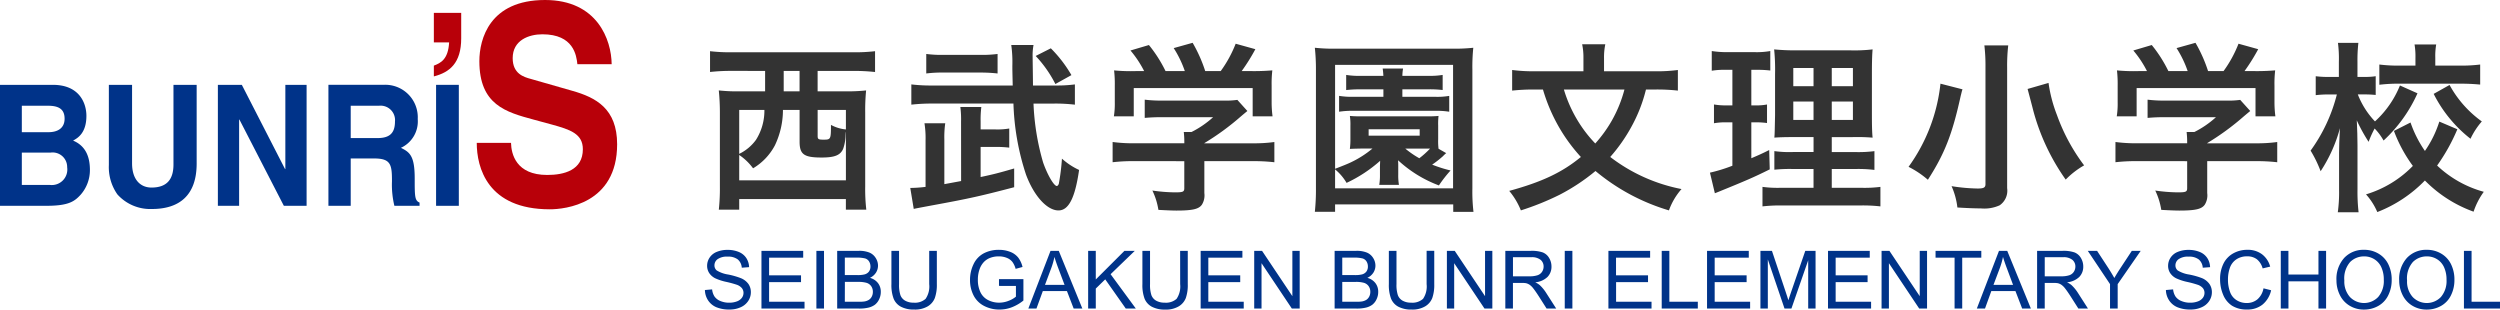 <svg id="logo" xmlns="http://www.w3.org/2000/svg" xmlns:xlink="http://www.w3.org/1999/xlink" width="356.487" height="44.14" viewBox="0 0 356.487 44.14">
  <defs>
    <clipPath id="clip-path">
      <rect id="長方形_847" data-name="長方形 847" width="88" height="29.842" fill="none"/>
    </clipPath>
  </defs>
  <path id="パス_747" data-name="パス 747" d="M9.1,10.112v2.912H5.538a24.388,24.388,0,0,1-3.042-.13,31.085,31.085,0,0,1,.156,3.146v10.5A28.674,28.674,0,0,1,2.5,29.9H5.408V28.39h15.21V29.9H23.53a26.135,26.135,0,0,1-.156-3.328V16.04a28.74,28.74,0,0,1,.13-3.146,25.162,25.162,0,0,1-3.042.13H16.588V10.112h5.174a27.489,27.489,0,0,1,3.016.156V7.3a24.481,24.481,0,0,1-3.042.156H4.316A24.939,24.939,0,0,1,1.248,7.3v2.964a27.147,27.147,0,0,1,3.016-.156Zm2.652,0h2.262v2.912H11.752V10.112ZM9,15.676A7.789,7.789,0,0,1,7.8,19.94a6.394,6.394,0,0,1-2.392,2V15.676Zm5.018,0V20.2c0,1.82.624,2.262,3.146,2.262,1.872,0,2.678-.338,3.068-1.248a6.124,6.124,0,0,0,.338-1.95c.026-.416.026-.416.052-.442v6.89H5.408V22.1A8.037,8.037,0,0,1,7.384,24,8.336,8.336,0,0,0,10.5,20.72a11.73,11.73,0,0,0,1.144-5.044Zm2.574,0h4.03v2.782a5.506,5.506,0,0,1-2.132-.65c0,2.028-.026,2.106-1.014,2.106-.78,0-.884-.052-.884-.546Zm30.706-3.484c0-.572-.052-4.03-.052-4.16a7.788,7.788,0,0,1,.13-1.612H44.2a17.509,17.509,0,0,1,.156,2.964c0,.546,0,.546.052,2.808H33.02a23.241,23.241,0,0,1-3.068-.156v2.886a26.482,26.482,0,0,1,3.016-.156H44.512a35.641,35.641,0,0,0,1.794,10.14c1.144,3.068,3.016,5.1,4.628,5.1,1.456,0,2.366-1.794,2.938-5.772a9.676,9.676,0,0,1-2.444-1.612,30.854,30.854,0,0,1-.442,3.562c-.052.182-.182.338-.286.338-.416,0-1.326-1.56-1.95-3.328a34.737,34.737,0,0,1-1.378-8.424h2.86a23.623,23.623,0,0,1,3.042.156V12.036a19.619,19.619,0,0,1-2.782.156ZM37.05,25.816c-.832.156-1.4.26-2.392.442V19.836a13.743,13.743,0,0,1,.13-2.262H31.824a13.276,13.276,0,0,1,.156,2.444v6.63A18.994,18.994,0,0,1,29.8,26.8l.494,2.99c.338-.078.338-.078,2.7-.52,5.252-.962,6.864-1.326,11.622-2.574V24.022c-2.21.65-3.068.858-4.784,1.222v-4.29h2.054a14.237,14.237,0,0,1,2.028.1v-2.73a10.023,10.023,0,0,1-2.028.13H39.832V17.314a14.641,14.641,0,0,1,.1-2.054h-2.99a13.725,13.725,0,0,1,.1,2.054Zm5.2-18.122a16.574,16.574,0,0,1-2.5.13H34.58a16.366,16.366,0,0,1-2.5-.13v2.782a18.344,18.344,0,0,1,2.5-.13h5.252a22.246,22.246,0,0,1,2.418.13ZM52.78,10.71a18.514,18.514,0,0,0-2.938-3.822L47.684,7.98a17.154,17.154,0,0,1,2.808,4ZM68.874,22.982V26.83c0,.52-.182.6-1.326.6a23.666,23.666,0,0,1-3.224-.26,9.866,9.866,0,0,1,.858,2.756c1.352.078,2.21.1,2.548.1,2.34,0,3.224-.208,3.666-.858a2.51,2.51,0,0,0,.338-1.638v-4.55h6.76a25.685,25.685,0,0,1,3.224.156V20.252a21.416,21.416,0,0,1-3.2.182H71.734v-.026a36.4,36.4,0,0,0,5.2-3.8c.494-.416.494-.416.936-.78l-1.43-1.586a11.751,11.751,0,0,1-1.976.1H65.858a18.96,18.96,0,0,1-2.626-.13v2.6a25.758,25.758,0,0,1,2.6-.1h7.15a13.769,13.769,0,0,1-3.068,2.106H68.8a12.164,12.164,0,0,1,.078,1.43v.182H61.8a22.062,22.062,0,0,1-3.146-.182v2.886a25.33,25.33,0,0,1,3.172-.156ZM61.932,10.138a25,25,0,0,1-3.068-.1,17.088,17.088,0,0,1,.1,2.158v2.392a11.4,11.4,0,0,1-.13,2h2.834v-4.03H78.624v4.03h2.834a15.762,15.762,0,0,1-.13-1.976V12.192a16.318,16.318,0,0,1,.1-2.158,31.3,31.3,0,0,1-3.2.1h-1.17a27.24,27.24,0,0,0,1.95-3.12l-2.808-.78a17.226,17.226,0,0,1-2.132,3.9h-2.21a20.572,20.572,0,0,0-1.794-4.03l-2.7.754a15.206,15.206,0,0,1,1.586,3.276H66.2A19.17,19.17,0,0,0,63.83,6.42L61.2,7.2a15.061,15.061,0,0,1,1.95,2.938Zm35.334,2.6V13.8H93.028a10.777,10.777,0,0,1-2.08-.13v2.262a12.085,12.085,0,0,1,2.028-.13h11.7a11.268,11.268,0,0,1,1.976.13V13.674a10.342,10.342,0,0,1-2.028.13H99.97V12.738h3.666a14.813,14.813,0,0,1,2.08.1V10.684a11.11,11.11,0,0,1-2.08.13H99.97a6.81,6.81,0,0,1,.1-1.04H97.162c.052.338.078.624.1,1.04h-3.12a11.505,11.505,0,0,1-2.184-.13v2.158a16.827,16.827,0,0,1,2.158-.1ZM110.11,30.21a25.146,25.146,0,0,1-.156-3.38V9.93a26.575,26.575,0,0,1,.13-3.12,24.9,24.9,0,0,1-3.042.13H90.532a24.643,24.643,0,0,1-3.042-.13,28.768,28.768,0,0,1,.156,3.12V26.8a29.985,29.985,0,0,1-.156,3.406h2.886V29.144h16.848V30.21ZM90.376,9.254H107.2v17.6H90.376v-2.7a7.17,7.17,0,0,1,1.638,1.924A19.82,19.82,0,0,0,96.8,22.93c0,.208-.026.676-.026.832V24.88a8.448,8.448,0,0,1-.1,1.482h2.808a8.078,8.078,0,0,1-.1-1.482V23.762c0-.442,0-.442-.026-.91a17.713,17.713,0,0,0,5.824,3.588,18.458,18.458,0,0,1,1.664-2.132,18.836,18.836,0,0,1-2.626-.832,14.6,14.6,0,0,0,1.534-1.2,5.062,5.062,0,0,1,.468-.442l-1.092-.624a9.1,9.1,0,0,1-.052-1.378v-1.9a10.089,10.089,0,0,1,.052-1.4,14.488,14.488,0,0,1-1.716.052H94.2a14.729,14.729,0,0,1-1.716-.052,7.873,7.873,0,0,1,.078,1.4v1.9a10.82,10.82,0,0,1-.078,1.4c.546-.026.546-.026,1.716-.052h1.508a14.327,14.327,0,0,1-2.99,1.924c-.468.234-1.248.546-2.34.962ZM103.4,21.188h.52a12.661,12.661,0,0,1-1.534,1.378,13.141,13.141,0,0,1-2-1.378ZM95.16,18.432h7.28v.91H95.16Zm40.924-5.668a26.815,26.815,0,0,1,3.172.156V9.982a23.054,23.054,0,0,1-3.276.182h-7.254V8.292a9.13,9.13,0,0,1,.182-1.976h-3.3a9.221,9.221,0,0,1,.182,2v1.846h-6.916a23.145,23.145,0,0,1-3.25-.182V12.92a28.407,28.407,0,0,1,3.172-.156h1.222a24.6,24.6,0,0,0,2.34,5.46,24.127,24.127,0,0,0,3.068,4.16c-2.678,2.21-5.564,3.562-10.218,4.836A10.4,10.4,0,0,1,116.87,30a38.386,38.386,0,0,0,5.538-2.236,28.432,28.432,0,0,0,5.1-3.38A29.326,29.326,0,0,0,137.982,30a9.422,9.422,0,0,1,1.794-3.042,24.228,24.228,0,0,1-10.166-4.576,23.365,23.365,0,0,0,3.068-4.394,21.493,21.493,0,0,0,2.028-5.226Zm-4.446,0a18.482,18.482,0,0,1-1.794,4.42,18.8,18.8,0,0,1-2.366,3.276,18.543,18.543,0,0,1-2.5-3.25,18.956,18.956,0,0,1-1.976-4.446ZM158.6,26.778h-4.654a16.4,16.4,0,0,1-2.626-.13V29.43a22.6,22.6,0,0,1,2.938-.13H165.2a21.875,21.875,0,0,1,2.938.13V26.648a18.1,18.1,0,0,1-2.756.13H161.2V24.1h3.354a18.561,18.561,0,0,1,2.73.13V21.552a18.1,18.1,0,0,1-2.756.13H161.2V19.55h2.99a26.617,26.617,0,0,1,2.834.078c-.078-.754-.1-1.664-.1-3.484V10.606c0-1.586.026-2.808.1-3.562a22.567,22.567,0,0,1-3.354.13h-7.176a30.978,30.978,0,0,1-3.51-.13,28.3,28.3,0,0,1,.13,3.484V16.4c-.052,2.626-.052,2.626-.1,3.224.78-.052,1.378-.078,3.12-.078h2.47v2.132h-2.912a15.566,15.566,0,0,1-2.678-.13V24.2a21.323,21.323,0,0,1,2.7-.1H158.6Zm0-17.082v2.6h-2.886V9.7Zm2.6,0h3.016v2.6H161.2Zm-2.6,4.784v2.626h-2.886V14.48Zm2.6,0h3.016v2.626H161.2ZM147.03,9.956v5.07h-.806a9.483,9.483,0,0,1-1.82-.13v2.678a9.083,9.083,0,0,1,1.768-.13h.858v6.188a22.071,22.071,0,0,1-3.2.988l.7,2.938.52-.208c4.03-1.638,5.044-2.08,7.306-3.2l-.078-2.756c-1.144.572-1.456.7-2.548,1.17V17.444h.6a10.85,10.85,0,0,1,1.638.1V14.9a8.048,8.048,0,0,1-1.638.13h-.6V9.956h.78a15.078,15.078,0,0,1,1.924.1V7.278a11.354,11.354,0,0,1-2.314.156h-3.666a13.866,13.866,0,0,1-2.366-.156v2.808a10.96,10.96,0,0,1,1.95-.13Zm35.932-3.484a25.155,25.155,0,0,1,.156,3.146v16.64c0,.494-.26.624-1.118.624a25.606,25.606,0,0,1-3.718-.338,10.372,10.372,0,0,1,.832,3.042c1.248.078,2.34.13,3.328.13a5.3,5.3,0,0,0,2.7-.442,2.522,2.522,0,0,0,1.066-2.444V9.644a25.33,25.33,0,0,1,.156-3.172Zm6.162,6.214c.52,1.95.78,2.964.806,3.068a30.706,30.706,0,0,0,4.628,9.854,11.894,11.894,0,0,1,2.626-2.028A27,27,0,0,1,193.31,16.4a20.276,20.276,0,0,1-1.2-4.576ZM176.7,11.932a24.665,24.665,0,0,1-4.55,11.856,13.394,13.394,0,0,1,2.756,1.846c2.392-3.718,3.484-6.5,4.68-11.96.078-.286.078-.312.156-.624.026-.078.052-.182.1-.312Zm35.178,11.05V26.83c0,.52-.182.6-1.326.6a23.666,23.666,0,0,1-3.224-.26,9.866,9.866,0,0,1,.858,2.756c1.352.078,2.21.1,2.548.1,2.34,0,3.224-.208,3.666-.858a2.51,2.51,0,0,0,.338-1.638v-4.55h6.76a25.685,25.685,0,0,1,3.224.156V20.252a21.416,21.416,0,0,1-3.2.182h-6.786v-.026a36.4,36.4,0,0,0,5.2-3.8c.494-.416.494-.416.936-.78l-1.43-1.586a11.751,11.751,0,0,1-1.976.1h-8.606a18.96,18.96,0,0,1-2.626-.13v2.6a25.758,25.758,0,0,1,2.6-.1h7.15a13.769,13.769,0,0,1-3.068,2.106H211.8a12.166,12.166,0,0,1,.078,1.43v.182H204.8a22.062,22.062,0,0,1-3.146-.182v2.886a25.331,25.331,0,0,1,3.172-.156Zm-6.942-12.844a25,25,0,0,1-3.068-.1,17.088,17.088,0,0,1,.1,2.158v2.392a11.4,11.4,0,0,1-.13,2h2.834v-4.03h16.952v4.03h2.834a15.764,15.764,0,0,1-.13-1.976V12.192a16.319,16.319,0,0,1,.1-2.158,31.3,31.3,0,0,1-3.2.1h-1.17a27.238,27.238,0,0,0,1.95-3.12l-2.808-.78a17.226,17.226,0,0,1-2.132,3.9h-2.21a20.572,20.572,0,0,0-1.794-4.03l-2.7.754a15.206,15.206,0,0,1,1.586,3.276H209.2A19.17,19.17,0,0,0,206.83,6.42L204.2,7.2a15.061,15.061,0,0,1,1.95,2.938Zm42.9,7.2a15.654,15.654,0,0,1-2.054,4.186,16.5,16.5,0,0,1-2.054-4.056l-2.366,1.2a20.468,20.468,0,0,0,2.7,4.992,15.557,15.557,0,0,1-6.682,4.056,9.122,9.122,0,0,1,1.612,2.522,19,19,0,0,0,6.786-4.5,18.5,18.5,0,0,0,6.942,4.446,10.4,10.4,0,0,1,1.456-2.834,15.706,15.706,0,0,1-6.656-3.744,26.787,26.787,0,0,0,2.886-5.174Zm-5.616-5.148a14.006,14.006,0,0,1-3.562,5.122,11.691,11.691,0,0,1-2.444-3.848h1.04a14.646,14.646,0,0,1,1.508.078V10.866a9.012,9.012,0,0,1-1.56.1h-1.04V8.812a22.311,22.311,0,0,1,.13-2.7h-2.912a17.535,17.535,0,0,1,.13,2.7V10.97h-1.3a14.3,14.3,0,0,1-2-.1v2.7a15.287,15.287,0,0,1,2-.1h1.014a23.368,23.368,0,0,1-3.744,8.008,17.226,17.226,0,0,1,1.43,2.938,21.268,21.268,0,0,0,2.756-6.136c-.078,1.4-.1,2.132-.1,2.132l-.026,1.326v5.33a20.74,20.74,0,0,1-.182,3.2h2.964a25.794,25.794,0,0,1-.156-3.2V20.772c0-.286-.026-1.612-.026-1.716-.052-1.43-.052-1.43-.078-1.9a23.459,23.459,0,0,0,1.69,3.068,14.933,14.933,0,0,1,.858-1.9,8.167,8.167,0,0,1,1.274,1.716,20.61,20.61,0,0,0,4.836-6.734Zm2.21-2.834h-2.262a21.549,21.549,0,0,1-2.886-.156v2.886a23.1,23.1,0,0,1,2.912-.156h8.58c1.144,0,2.028.052,2.886.13V9.2a21.393,21.393,0,0,1-2.86.156H247.26V8.24a9.531,9.531,0,0,1,.13-1.9H244.3a10.273,10.273,0,0,1,.13,1.95Zm2.6,4.03a18.886,18.886,0,0,0,5.252,6.4,10.674,10.674,0,0,1,1.612-2.47,15.577,15.577,0,0,1-4.6-5.2Z" transform="translate(100)" fill="#333"/>
  <path id="パス_746" data-name="パス 746" d="M.517,7.355l1.028-.09a2.269,2.269,0,0,0,.34,1.014,1.854,1.854,0,0,0,.828.64,3.137,3.137,0,0,0,1.263.244,3.027,3.027,0,0,0,1.1-.185,1.527,1.527,0,0,0,.71-.508,1.179,1.179,0,0,0,.233-.7,1.071,1.071,0,0,0-.225-.677A1.664,1.664,0,0,0,5.054,6.6a14.487,14.487,0,0,0-1.466-.4A7.488,7.488,0,0,1,2,5.688a2.228,2.228,0,0,1-.879-.766A1.878,1.878,0,0,1,.831,3.9a2.092,2.092,0,0,1,.354-1.165,2.191,2.191,0,0,1,1.033-.823,3.92,3.92,0,0,1,1.51-.281,4.127,4.127,0,0,1,1.614.295,2.328,2.328,0,0,1,1.075.868,2.492,2.492,0,0,1,.4,1.3l-1.044.079a1.685,1.685,0,0,0-.57-1.179,2.218,2.218,0,0,0-1.435-.4,2.3,2.3,0,0,0-1.44.362,1.086,1.086,0,0,0-.452.873.936.936,0,0,0,.32.73,4.337,4.337,0,0,0,1.642.587,10.864,10.864,0,0,1,1.822.525A2.5,2.5,0,0,1,6.727,6.5,2.045,2.045,0,0,1,7.07,7.675a2.239,2.239,0,0,1-.376,1.238,2.477,2.477,0,0,1-1.081.9,3.766,3.766,0,0,1-1.586.323,4.737,4.737,0,0,1-1.873-.326,2.623,2.623,0,0,1-1.185-.98A2.778,2.778,0,0,1,.517,7.355ZM8.58,10V1.768h5.952V2.74H9.669V5.261h4.554v.966H9.669v2.8h5.054V10Zm7.833,0V1.768H17.5V10Zm2.965,0V1.768h3.088a3.822,3.822,0,0,1,1.513.25,1.946,1.946,0,0,1,.893.769A2.028,2.028,0,0,1,25.2,3.874a1.867,1.867,0,0,1-.286.994,2.045,2.045,0,0,1-.865.752,2.15,2.15,0,0,1,1.148.747,2,2,0,0,1,.4,1.247,2.4,2.4,0,0,1-.244,1.075,2.082,2.082,0,0,1-.6.766,2.519,2.519,0,0,1-.9.407A5.481,5.481,0,0,1,22.517,10Zm1.089-4.773h1.78a3.972,3.972,0,0,0,1.039-.1,1.155,1.155,0,0,0,.626-.41A1.181,1.181,0,0,0,24.123,4a1.324,1.324,0,0,0-.2-.722,1,1,0,0,0-.562-.427,4.69,4.69,0,0,0-1.252-.115H20.468Zm0,3.8h2.05a4.718,4.718,0,0,0,.741-.039,1.776,1.776,0,0,0,.629-.225,1.193,1.193,0,0,0,.416-.458,1.432,1.432,0,0,0,.163-.693,1.368,1.368,0,0,0-.236-.8,1.244,1.244,0,0,0-.654-.477,4.056,4.056,0,0,0-1.2-.138h-1.9ZM32.5,1.768h1.089V6.524A5.629,5.629,0,0,1,33.3,8.5,2.4,2.4,0,0,1,32.29,9.683a3.589,3.589,0,0,1-1.923.458,3.953,3.953,0,0,1-1.892-.4,2.276,2.276,0,0,1-1.05-1.154,5.5,5.5,0,0,1-.314-2.064V1.768H28.2v4.75A4.631,4.631,0,0,0,28.4,8.1a1.514,1.514,0,0,0,.685.783,2.376,2.376,0,0,0,1.188.275,2.27,2.27,0,0,0,1.713-.545A3.138,3.138,0,0,0,32.5,6.519Zm9.95,5V5.805L45.933,5.8V8.854a6.157,6.157,0,0,1-1.656.963,4.913,4.913,0,0,1-1.752.323,4.675,4.675,0,0,1-2.2-.519,3.434,3.434,0,0,1-1.5-1.5,4.729,4.729,0,0,1-.505-2.2,5.1,5.1,0,0,1,.5-2.243,3.342,3.342,0,0,1,1.446-1.547,4.531,4.531,0,0,1,2.173-.505,4.306,4.306,0,0,1,1.614.289,2.677,2.677,0,0,1,1.131.806,3.574,3.574,0,0,1,.623,1.348l-.983.27a3.041,3.041,0,0,0-.46-.988,1.889,1.889,0,0,0-.786-.576,2.883,2.883,0,0,0-1.134-.216,3.34,3.34,0,0,0-1.292.227,2.41,2.41,0,0,0-.879.6,2.852,2.852,0,0,0-.519.814,4.308,4.308,0,0,0-.314,1.656A4.019,4.019,0,0,0,39.82,7.7a2.426,2.426,0,0,0,1.1,1.1,3.416,3.416,0,0,0,1.539.359,3.655,3.655,0,0,0,1.381-.272A3.565,3.565,0,0,0,44.866,8.3V6.771ZM46.635,10,49.8,1.768h1.174L54.339,10H53.1l-.96-2.493H48.7L47.791,10ZM49.01,6.62H51.8l-.859-2.28q-.393-1.039-.584-1.707a10.494,10.494,0,0,1-.444,1.572ZM55.164,10V1.768h1.089V5.85l4.088-4.082h1.477L58.365,5.1l3.6,4.9H60.532L57.6,5.833,56.253,7.147V10ZM68.281,1.768h1.089V6.524A5.629,5.629,0,0,1,69.09,8.5a2.4,2.4,0,0,1-1.014,1.188,3.589,3.589,0,0,1-1.923.458,3.953,3.953,0,0,1-1.892-.4,2.276,2.276,0,0,1-1.05-1.154A5.5,5.5,0,0,1,62.9,6.524V1.768h1.089v4.75a4.631,4.631,0,0,0,.2,1.581,1.514,1.514,0,0,0,.685.783,2.376,2.376,0,0,0,1.188.275,2.27,2.27,0,0,0,1.713-.545,3.138,3.138,0,0,0,.511-2.094ZM71.207,10V1.768h5.952V2.74H72.3V5.261H76.85v.966H72.3v2.8H77.35V10Zm7.637,0V1.768h1.117l4.324,6.463V1.768h1.044V10H84.212L79.888,3.531V10ZM90.31,10V1.768H93.4a3.822,3.822,0,0,1,1.513.25,1.946,1.946,0,0,1,.893.769,2.028,2.028,0,0,1,.323,1.087,1.867,1.867,0,0,1-.286.994,2.045,2.045,0,0,1-.865.752,2.15,2.15,0,0,1,1.148.747,2,2,0,0,1,.4,1.247,2.4,2.4,0,0,1-.244,1.075,2.082,2.082,0,0,1-.6.766,2.519,2.519,0,0,1-.9.407A5.481,5.481,0,0,1,93.449,10ZM91.4,5.227h1.78a3.972,3.972,0,0,0,1.039-.1,1.155,1.155,0,0,0,.626-.41A1.181,1.181,0,0,0,95.055,4a1.324,1.324,0,0,0-.2-.722,1,1,0,0,0-.562-.427,4.69,4.69,0,0,0-1.252-.115H91.4Zm0,3.8h2.05a4.718,4.718,0,0,0,.741-.039,1.776,1.776,0,0,0,.629-.225,1.193,1.193,0,0,0,.416-.458,1.432,1.432,0,0,0,.163-.693,1.368,1.368,0,0,0-.236-.8,1.244,1.244,0,0,0-.654-.477A4.056,4.056,0,0,0,93.3,6.2H91.4Zm12.028-7.26h1.089V6.524a5.629,5.629,0,0,1-.281,1.971,2.4,2.4,0,0,1-1.014,1.188,3.589,3.589,0,0,1-1.923.458,3.953,3.953,0,0,1-1.892-.4,2.276,2.276,0,0,1-1.05-1.154,5.5,5.5,0,0,1-.314-2.064V1.768h1.089v4.75a4.631,4.631,0,0,0,.2,1.581,1.514,1.514,0,0,0,.685.783,2.376,2.376,0,0,0,1.188.275,2.27,2.27,0,0,0,1.713-.545,3.138,3.138,0,0,0,.511-2.094ZM106.319,10V1.768h1.117l4.324,6.463V1.768H112.8V10h-1.117l-4.324-6.469V10Zm8.333,0V1.768h3.65a4.858,4.858,0,0,1,1.673.222,1.83,1.83,0,0,1,.915.783,2.337,2.337,0,0,1,.343,1.241,2.07,2.07,0,0,1-.567,1.477,2.87,2.87,0,0,1-1.752.764,2.825,2.825,0,0,1,.657.41,5.66,5.66,0,0,1,.9,1.095L121.907,10h-1.37l-1.089-1.713q-.477-.741-.786-1.134a2.472,2.472,0,0,0-.553-.55,1.635,1.635,0,0,0-.5-.219A3.273,3.273,0,0,0,117,6.344h-1.263V10Zm1.089-4.6h2.342a3.512,3.512,0,0,0,1.168-.154,1.243,1.243,0,0,0,.64-.494,1.337,1.337,0,0,0,.219-.738,1.227,1.227,0,0,0-.424-.96,1.984,1.984,0,0,0-1.339-.376h-2.605Zm7.384,4.6V1.768h1.089V10Zm6.227,0V1.768H135.3V2.74h-4.863V5.261H135v.966h-4.554v2.8H135.5V10Zm7.6,0V1.768h1.089v7.26H142.1V10Zm6.463,0V1.768h5.952V2.74h-4.863V5.261h4.554v.966h-4.554v2.8h5.054V10Zm7.614,0V1.768h1.64L154.621,7.6q.27.814.393,1.219.14-.449.438-1.32l1.971-5.728h1.466V10h-1.05V3.11L155.447,10h-.983l-2.381-7.008V10Zm9.636,0V1.768h5.952V2.74h-4.863V5.261h4.554v.966h-4.554v2.8h5.054V10Zm7.637,0V1.768h1.117l4.324,6.463V1.768h1.044V10h-1.117L169.35,3.531V10Zm10.411,0V2.74H176V1.768h6.525V2.74h-2.723V10Zm3.173,0,3.161-8.232h1.174L189.593,10h-1.241l-.96-2.493h-3.442l-.9,2.493Zm2.375-3.38h2.791L186.2,4.34q-.393-1.039-.584-1.707a10.493,10.493,0,0,1-.444,1.572ZM190.48,10V1.768h3.65a4.858,4.858,0,0,1,1.673.222,1.83,1.83,0,0,1,.915.783,2.337,2.337,0,0,1,.343,1.241,2.07,2.07,0,0,1-.567,1.477,2.87,2.87,0,0,1-1.752.764,2.825,2.825,0,0,1,.657.41,5.66,5.66,0,0,1,.9,1.095L197.735,10h-1.37l-1.089-1.713q-.477-.741-.786-1.134a2.472,2.472,0,0,0-.553-.55,1.635,1.635,0,0,0-.5-.219,3.273,3.273,0,0,0-.606-.039h-1.263V10Zm1.089-4.6h2.342a3.512,3.512,0,0,0,1.168-.154,1.243,1.243,0,0,0,.64-.494,1.337,1.337,0,0,0,.219-.738,1.227,1.227,0,0,0-.424-.96,1.984,1.984,0,0,0-1.339-.376h-2.605Zm9.31,4.6V6.513l-3.173-4.745h1.325l1.623,2.482q.449.7.837,1.393.371-.646.9-1.454l1.595-2.42h1.269l-3.285,4.745V10Zm7.968-2.645,1.028-.09a2.269,2.269,0,0,0,.34,1.014,1.854,1.854,0,0,0,.828.64,3.137,3.137,0,0,0,1.263.244,3.027,3.027,0,0,0,1.1-.185,1.527,1.527,0,0,0,.71-.508,1.179,1.179,0,0,0,.233-.7,1.071,1.071,0,0,0-.225-.677,1.664,1.664,0,0,0-.741-.486,14.488,14.488,0,0,0-1.466-.4,7.488,7.488,0,0,1-1.589-.514,2.228,2.228,0,0,1-.879-.766,1.878,1.878,0,0,1-.289-1.025,2.092,2.092,0,0,1,.354-1.165,2.191,2.191,0,0,1,1.033-.823,3.92,3.92,0,0,1,1.51-.281,4.127,4.127,0,0,1,1.614.295,2.328,2.328,0,0,1,1.075.868,2.492,2.492,0,0,1,.4,1.3l-1.044.079a1.685,1.685,0,0,0-.57-1.179,2.218,2.218,0,0,0-1.435-.4,2.3,2.3,0,0,0-1.44.362,1.086,1.086,0,0,0-.452.873.936.936,0,0,0,.32.73,4.337,4.337,0,0,0,1.642.587A10.864,10.864,0,0,1,214,5.665a2.5,2.5,0,0,1,1.061.839,2.045,2.045,0,0,1,.343,1.171,2.239,2.239,0,0,1-.376,1.238,2.477,2.477,0,0,1-1.081.9,3.766,3.766,0,0,1-1.586.323,4.737,4.737,0,0,1-1.873-.326,2.623,2.623,0,0,1-1.185-.98A2.778,2.778,0,0,1,208.847,7.355Zm13.915-.241,1.089.275a3.667,3.667,0,0,1-1.233,2.047,3.4,3.4,0,0,1-2.176.7,3.91,3.91,0,0,1-2.165-.542,3.383,3.383,0,0,1-1.269-1.569,5.6,5.6,0,0,1-.435-2.207,4.851,4.851,0,0,1,.491-2.243,3.366,3.366,0,0,1,1.4-1.454,4.085,4.085,0,0,1,2-.5,3.375,3.375,0,0,1,2.078.629,3.266,3.266,0,0,1,1.174,1.769l-1.073.253a2.544,2.544,0,0,0-.831-1.308,2.215,2.215,0,0,0-1.37-.41,2.661,2.661,0,0,0-1.586.455,2.4,2.4,0,0,0-.9,1.221,4.917,4.917,0,0,0-.258,1.581A5.023,5.023,0,0,0,218,7.65a2.28,2.28,0,0,0,.952,1.171,2.669,2.669,0,0,0,1.4.387,2.343,2.343,0,0,0,1.55-.528A2.7,2.7,0,0,0,222.762,7.114ZM225.227,10V1.768h1.089v3.38H230.6V1.768h1.089V10H230.6V6.12h-4.279V10Zm7.94-4.009a4.473,4.473,0,0,1,1.1-3.209,3.742,3.742,0,0,1,2.841-1.16,3.942,3.942,0,0,1,2.055.545,3.557,3.557,0,0,1,1.4,1.519,4.933,4.933,0,0,1,.48,2.21,4.851,4.851,0,0,1-.505,2.24,3.45,3.45,0,0,1-1.432,1.5,4.091,4.091,0,0,1-2,.508,3.892,3.892,0,0,1-2.078-.562,3.614,3.614,0,0,1-1.387-1.533A4.646,4.646,0,0,1,233.167,5.991Zm1.123.017a3.3,3.3,0,0,0,.8,2.344,2.791,2.791,0,0,0,4.032-.008,3.5,3.5,0,0,0,.795-2.454,4.217,4.217,0,0,0-.34-1.755,2.61,2.61,0,0,0-.994-1.162,2.7,2.7,0,0,0-1.468-.413,2.785,2.785,0,0,0-1.991.795A3.549,3.549,0,0,0,234.29,6.008Zm7.822-.017a4.473,4.473,0,0,1,1.1-3.209,3.742,3.742,0,0,1,2.841-1.16,3.942,3.942,0,0,1,2.055.545,3.557,3.557,0,0,1,1.4,1.519,4.933,4.933,0,0,1,.48,2.21,4.851,4.851,0,0,1-.505,2.24,3.45,3.45,0,0,1-1.432,1.5,4.091,4.091,0,0,1-2,.508,3.892,3.892,0,0,1-2.078-.562,3.614,3.614,0,0,1-1.387-1.533A4.646,4.646,0,0,1,242.112,5.991Zm1.123.017a3.3,3.3,0,0,0,.8,2.344,2.791,2.791,0,0,0,4.032-.008,3.5,3.5,0,0,0,.795-2.454,4.217,4.217,0,0,0-.34-1.755,2.61,2.61,0,0,0-.994-1.162,2.7,2.7,0,0,0-1.468-.413,2.785,2.785,0,0,0-1.991.795A3.549,3.549,0,0,0,243.235,6.008ZM251.344,10V1.768h1.089v7.26h4.054V10Z" transform="translate(100 34)" fill="#003389"/>
  <g id="グループ_24" data-name="グループ 24" transform="translate(0 0)">
    <g id="グループ_23" data-name="グループ 23" transform="translate(0 0)" clip-path="url(#clip-path)">
      <path id="パス_503" data-name="パス 503" d="M3.112,19.769H7.244a2.072,2.072,0,0,1,2.333,2.09,2.216,2.216,0,0,1-2.487,2.522H3.112ZM0,27.36H6.574c3.179,0,4.022-.6,4.908-1.563a5.308,5.308,0,0,0,1.339-3.554c0-1.7-.5-3.389-2.4-4.181.647-.359,1.9-1.057,1.9-3.531,0-1.776-.972-4.42-4.78-4.42H0ZM3.112,13.091h3.72c1.471,0,2.379.431,2.379,1.851,0,1.368-1.017,1.921-2.293,1.921H3.112Z" transform="translate(0 1.987)" fill="#003389"/>
      <path id="パス_504" data-name="パス 504" d="M25.493,21.328c0,4.541-2.465,6.487-6.378,6.487a6.284,6.284,0,0,1-4.931-2.089,6.755,6.755,0,0,1-1.211-4.179V10.11h3.309V21.3c0,2.4,1.254,3.458,2.767,3.458,2.227,0,3.137-1.2,3.137-3.289V10.11h3.307Z" transform="translate(2.55 1.987)" fill="#003389"/>
      <path id="パス_505" data-name="パス 505" d="M35.586,10.11h3.029V27.359H35.371l-6.336-12.3h-.043v12.3H25.964V10.11h3.415l6.162,12.011h.044Z" transform="translate(5.104 1.987)" fill="#003389"/>
      <path id="パス_506" data-name="パス 506" d="M42.316,17.7V13.09h4.042a2.06,2.06,0,0,1,2.269,2.258c0,1.706-.821,2.355-2.506,2.355Zm-3.179,9.657h3.179V20.61h3.352c2.4,0,2.53.913,2.53,3.263a12.772,12.772,0,0,0,.345,3.486h3.59V26.9c-.692-.286-.692-.911-.692-3.438,0-3.216-.69-3.744-1.968-4.369a4.152,4.152,0,0,0,2.4-4.108,4.635,4.635,0,0,0-4.886-4.877h-7.85Z" transform="translate(7.694 1.987)" fill="#003389"/>
      <rect id="長方形_846" data-name="長方形 846" width="3.243" height="17.249" transform="translate(62.183 12.098)" fill="#003389"/>
      <path id="パス_507" data-name="パス 507" d="M55.6,5.163c0,3.548-1.663,4.846-3.866,5.422H51.7V9.056c.985-.373,2.047-.893,2.178-3.315H51.7V1.533H55.6Z" transform="translate(10.165 0.301)" fill="#b80009"/>
      <path id="パス_508" data-name="パス 508" d="M61.7,20.37c.035,1.577.708,4.578,5.156,4.578,2.41,0,5.087-.671,5.087-3.67,0-2.215-1.828-2.8-4.407-3.513l-2.616-.711c-3.932-1.066-7.735-2.094-7.735-8.331C57.185,5.567,58.647,0,66.552,0c7.462,0,9.463,5.683,9.5,9.156H71.163c-.134-1.265-.538-4.266-4.986-4.266-1.931,0-4.24.834-4.24,3.4,0,2.214,1.56,2.689,2.58,2.963l5.935,1.7c3.328.947,6.379,2.524,6.379,7.619,0,8.523-7.463,9.274-9.6,9.274-8.891,0-10.418-5.96-10.418-9.472Z" transform="translate(11.169 0)" fill="#b80009"/>
    </g>
  </g>
</svg>
